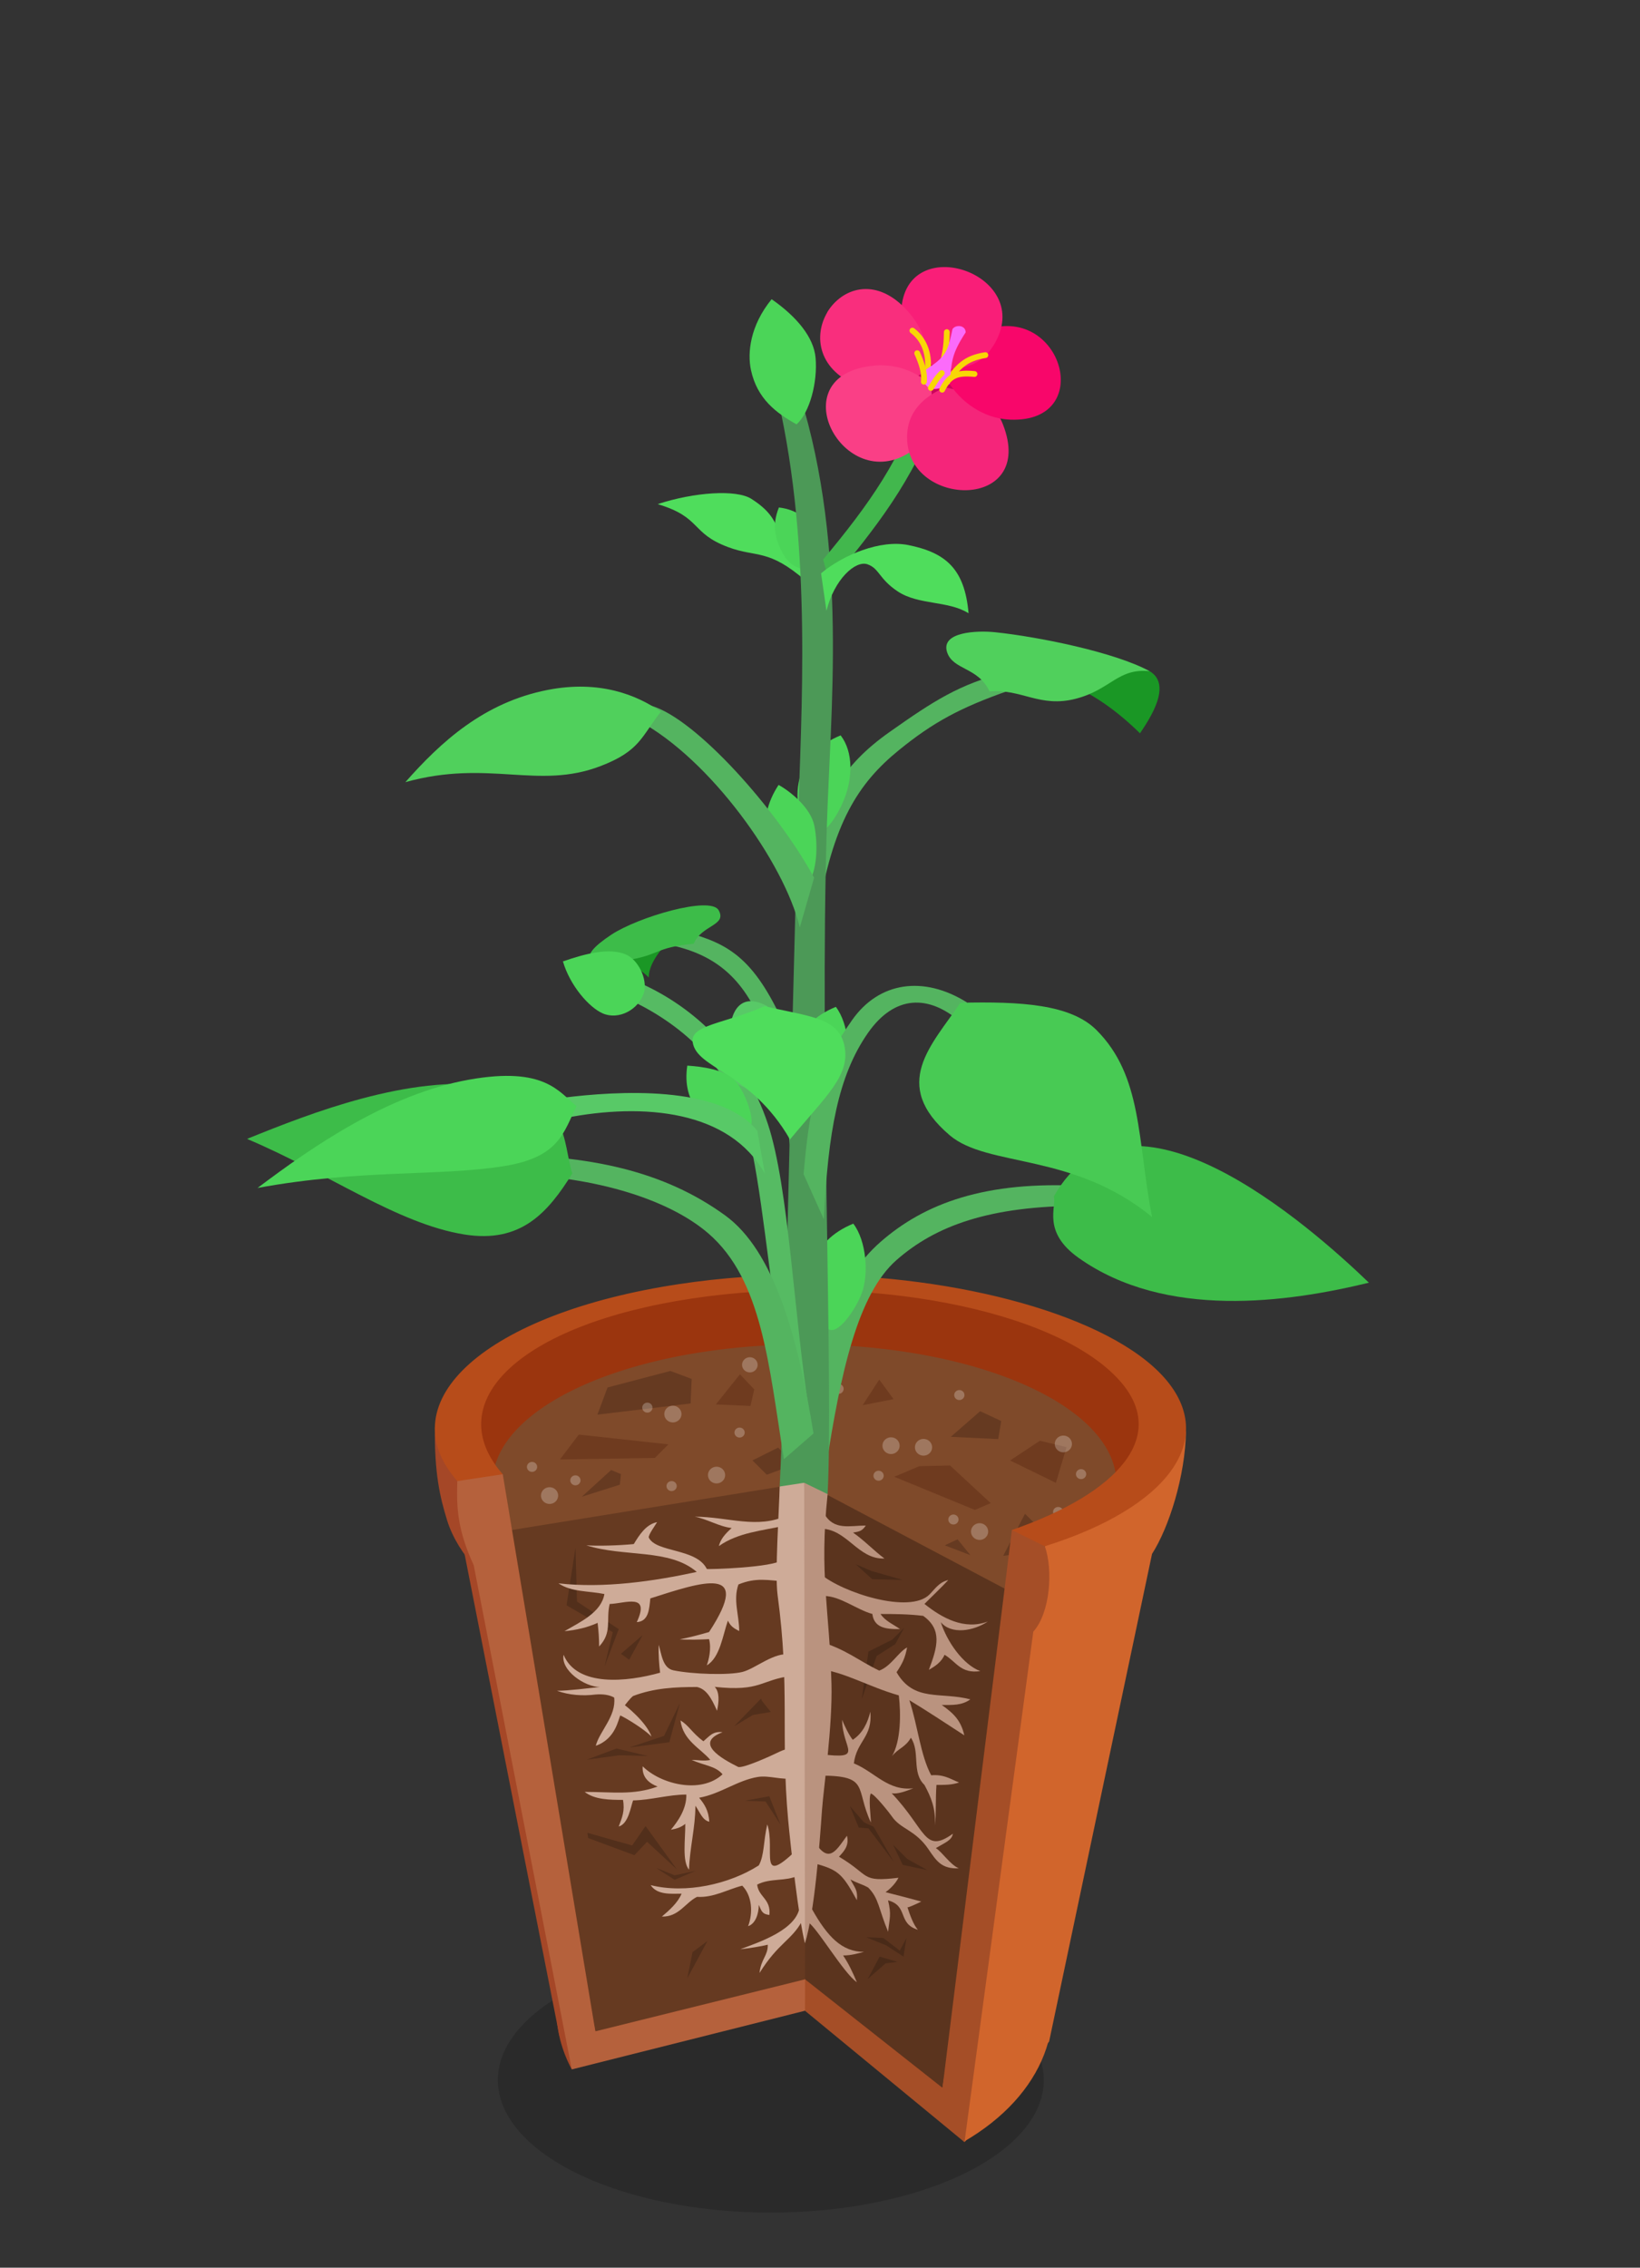 <?xml version="1.0" encoding="UTF-8" standalone="no"?>
<!-- Created with Inkscape (http://www.inkscape.org/) -->

<svg
   xmlns:dc="http://purl.org/dc/elements/1.1/"
   xmlns:cc="http://creativecommons.org/ns#"
   xmlns:rdf="http://www.w3.org/1999/02/22-rdf-syntax-ns#"
   xmlns:svg="http://www.w3.org/2000/svg"
   xmlns="http://www.w3.org/2000/svg"
   xmlns:xlink="http://www.w3.org/1999/xlink"
   xmlns:sodipodi="http://sodipodi.sourceforge.net/DTD/sodipodi-0.dtd"
   xmlns:inkscape="http://www.inkscape.org/namespaces/inkscape"
   width="550"
   height="760"
   id="svg2"
   version="1.1"
   inkscape:version="0.91 r13725"
   sodipodi:docname="Plant.svg">
  <rect width="100%" height="100%" fill="#333333" stroke="none"/>
  <sodipodi:namedview
     id="base"
     pagecolor="#ffffff"
     bordercolor="#666666"
     borderopacity="1.0"
     inkscape:pageopacity="0.0"
     inkscape:pageshadow="2"
     inkscape:zoom="1"
     inkscape:cx="58.2881"
     inkscape:cy="436.19201"
     inkscape:document-units="px"
     inkscape:current-layer="layer1"
     showgrid="false"
     inkscape:object-paths="true"
     inkscape:object-nodes="true"
     inkscape:snap-nodes="false"
     inkscape:window-width="1920"
     inkscape:window-height="1155"
     inkscape:window-x="0"
     inkscape:window-y="1"
     inkscape:window-maximized="1"
     showguides="false"
     inkscape:snap-text-baseline="false"
     fit-margin-top="0"
     fit-margin-left="0"
     fit-margin-right="0"
     fit-margin-bottom="0">
    <inkscape:grid
       originy="-190px"
       originx="-90px"
       id="grid4903"
       type="xygrid" />
  </sodipodi:namedview>
  <defs
     id="defs4">
    <linearGradient
       id="linearGradient4127"
       inkscape:collect="always">
      <stop
         id="stop4129"
         offset="0"
         style="stop-color:#a54727;stop-opacity:1" />
      <stop
         id="stop4131"
         offset="1"
         style="stop-color:#d1652c;stop-opacity:1" />
    </linearGradient>
    <linearGradient
       gradientUnits="userSpaceOnUse"
       y2="441.937"
       x2="364.213"
       y1="438.376"
       x1="273.044"
       id="linearGradient4133"
       xlink:href="#linearGradient4127"
       inkscape:collect="always" />
  </defs>
  <g
     transform="translate(-90,-102.362)"
     id="layer1"
     inkscape:groupmode="layer"
     inkscape:label="Layer 1">
    <path
       transform="translate(90,102.362)"
       d="m 156.624,497.089 a 3.624,3.226 0 0 1 -3.624,3.226 3.624,3.226 0 0 1 -3.624,-3.226 3.624,3.226 0 0 1 3.624,-3.226 3.624,3.226 0 0 1 3.624,3.226 z"
       sodipodi:ry="3.2261746"
       sodipodi:rx="3.6239223"
       sodipodi:cy="497.08887"
       sodipodi:cx="153.00023"
       id="path5846"
       style="opacity:1;fill:#b74c1a;fill-opacity:1;stroke:none"
       sodipodi:type="arc" />
    <path
       transform="matrix(1.042,0,0,1.323,-5.032,-264.878)"
       d="m 427.143,804.505 a 87.857,33.571 0 0 1 -87.857,33.571 87.857,33.571 0 0 1 -87.857,-33.571 87.857,33.571 0 0 1 87.857,-33.571 87.857,33.571 0 0 1 87.857,33.571 z"
       sodipodi:ry="33.57143"
       sodipodi:rx="87.85714"
       sodipodi:cy="804.50507"
       sodipodi:cx="339.28571"
       id="path4737"
       style="fill:#000000;fill-opacity:0.173;stroke:none"
       sodipodi:type="arc" />
    <path
       style="fill:#9b350e;fill-opacity:1;stroke:none"
       d="m 360.61,530.039 c -14.073,-0.011 -28.39,0.982 -42.382,3.09 -63.967,9.634 -96.948,38.902 -73.666,65.371 l 121.81,-7.401 73.239,29.028 c 41.286,-12.948 57.5,-35.66 39.777,-55.808 C 461.199,543.64 410.869,530.079 360.61,530.039 Z"
       id="path4465"
       inkscape:connector-curvature="0"
       sodipodi:nodetypes="sscccss" />
    <path
       sodipodi:nodetypes="ccccc"
       inkscape:connector-curvature="0"
       id="path4121"
       d="m 245.972,612.067 -2.211,0.743 33.785,171.526 4.208,11.571 C 272.801,734.202 259.881,673.064 245.972,612.067 Z"
       style="fill:#a54727;fill-opacity:1;stroke:none" />
    <path
       sodipodi:nodetypes="cssccc"
       inkscape:connector-curvature="0"
       id="path4032-4"
       d="m 200.447,476.837 c -23.517,-37.184 9.798,-78.3 74.411,-91.834 64.613,-13.534 136.058,5.638 159.575,42.823 17.901,28.305 3.13,60.03 -36.965,79.392 C 376.715,483.829 356.061,465.358 317.44,452.332 273.611,451.314 238.183,459.065 200.447,476.837 Z"
       style="fill:url(#linearGradient4133);fill-opacity:1;stroke:none"
       transform="matrix(0.668,0,0,0.802,147.758,413.323)" />
    <path
       style="fill:#a54727;fill-opacity:1;stroke:none"
       d="m 248.864,626.93 c -3.073,-3.022 -7.052,-8.991 -8.905,-15.003 -2.442,-7.923 -4.283,-15.736 -4.118,-31.293 l 7.537,18.104"
       id="path4117"
       inkscape:connector-curvature="0"
       sodipodi:nodetypes="cscc" />
    <path
       sodipodi:nodetypes="ccccc"
       inkscape:connector-curvature="0"
       id="path4467"
       d="m 359.982,765.72 c -22.455,-59.539 -10.543,-124.837 -0.284,-166.421 26.066,6.009 50.932,16.219 73.201,35.518 L 406.079,802.087 C 389.903,795.507 372.24,785.263 359.982,765.72 Z"
       style="fill:#5b341e;fill-opacity:1;stroke:none" />
    <path
       sodipodi:nodetypes="ccccc"
       inkscape:connector-curvature="0"
       id="path4469"
       d="m 359.699,599.299 0.284,166.421 c -20.891,12.086 -45.209,17.563 -70.323,17.427 L 255.581,615.157 C 287.597,604.94 321.972,599.047 359.699,599.299 Z"
       style="fill:#663a21;fill-opacity:1;stroke:none" />
    <path
       transform="translate(90,102.362)"
       inkscape:connector-curvature="0"
       id="path5280"
       d="m 193,518.75 -3,19.25 15.5,9 -2.75,11.5 L 207.5,546 193.5,536.75 Z"
       style="fill:#000000;fill-opacity:0.196;stroke:none" />
    <path
       sodipodi:type="arc"
       style="fill:#7f4a2a;fill-opacity:1;stroke:none"
       id="path4109"
       sodipodi:cx="317.44043"
       sodipodi:cy="452.33157"
       sodipodi:rx="124.5013"
       sodipodi:ry="51.51778"
       d="m 200.447,469.952 a 124.501,51.518 0 0 1 61.117,-63.658 124.501,51.518 0 0 1 159.895,17.728 124.501,51.518 0 0 1 -23.991,67.774 l -80.028,-39.465 z"
       sodipodi:start="2.7925268"
       sodipodi:end="7.1558499"
       transform="matrix(0.84,0,0,0.9,93.138,192.201)" />
    <path
       inkscape:connector-curvature="0"
       id="path4695"
       d="m 293.75,567.362 21.071,-5.536 7.143,2.679 -0.357,8.214 -31.25,3.75"
       style="fill:#663a21;fill-opacity:1;stroke:none" />
    <path
       transform="matrix(0.646,0,0,0.696,267.789,189.062)"
       d="m 276.782,603.476 a 2.652,2.399 0 0 1 -2.652,2.399 2.652,2.399 0 0 1 -2.652,-2.399 2.652,2.399 0 0 1 2.652,-2.399 2.652,2.399 0 0 1 2.652,2.399 z"
       sodipodi:ry="2.3991122"
       sodipodi:rx="2.6516504"
       sodipodi:cy="603.47565"
       sodipodi:cx="274.13016"
       id="path4535-9-48-7"
       style="fill:#ffffff;fill-opacity:0.249;stroke:none"
       sodipodi:type="arc" />
    <path
       sodipodi:nodetypes="cccccc"
       inkscape:connector-curvature="0"
       id="path4123"
       d="m 487.736,581.966 c -0.201,15.053 -5.734,32.389 -11.383,41.174 l -34.517,163.426 -28.378,33.717 C 422.387,753.716 422.538,687.149 440.397,620.582 Z"
       style="fill:#d1652c;fill-opacity:1;stroke:none" />
    <path
       inkscape:connector-curvature="0"
       id="path4717"
       d="m 433.75,609.684 -7.321,14.107 10.893,-1.429 1.25,-7.857"
       style="fill:#663a21;fill-opacity:1;stroke:none" />
    <path
       sodipodi:nodetypes="ssccssccss"
       inkscape:connector-curvature="0"
       id="path4032"
       d="m 360.598,529.584 c -14.215,-0.011 -28.676,0.992 -42.811,3.121 -64.613,9.731 -97.928,39.295 -74.41,66.031 1.314,3.579 10.789,-0.048 15.231,-2.294 -21.166,-24.063 5.285,-50.137 63.437,-58.895 58.152,-8.758 122.452,3.648 143.617,27.711 16.111,18.317 -0.227,37.346 -36.313,49.875 2.672,3.838 6.708,4.946 11.047,5.449 41.703,-13.078 58.081,-36.02 40.179,-56.372 C 462.203,543.323 411.365,529.625 360.598,529.584 Z"
       style="fill:#b74c1a;fill-opacity:1;stroke:none" />
    <path
       sodipodi:nodetypes="cccccccc"
       inkscape:connector-curvature="0"
       id="path4125"
       d="m 413.457,820.283 23.078,-171.076 c 5.701,-6.361 6.67,-20.771 3.861,-28.625 L 429.35,615.133 406.079,802.087 359.982,765.72 359.96,776.246 Z"
       style="fill:#a54e27;fill-opacity:1;stroke:none" />
    <path
       style="fill:#ba937f;fill-opacity:1;stroke:none"
       d="m 365.179,629.887 c 7.377,6.254 29.899,13.495 36.533,6.861 1.798,-1.798 3.206,-4.15 6.313,-4.84 -2.764,2.941 -5.444,5.444 -7.997,7.997 5.851,4.661 13.307,8.873 21.255,5.892 -4.832,3.232 -12.242,4.46 -15.783,0.21 2.085,6.454 7.357,14.202 13.258,16.415 -6.625,0.963 -8.071,-3.229 -11.995,-5.472 -0.995,2.465 -3.34,3.953 -5.261,5.051 2.964,-7.8 4.513,-13.521 -1.894,-18.098 -4.784,-0.587 -9.413,-0.631 -14.31,-0.631 1.614,2.428 4.361,3.506 6.524,5.051 -4.911,0.122 -8.694,-0.526 -9.26,-5.051 -5.269,-1.453 -10.836,-6.019 -16.12,-6.019"
       id="path4475"
       inkscape:connector-curvature="0"
       sodipodi:nodetypes="cscccccccccccc" />
    <path
       style="fill:#ba937f;fill-opacity:1;stroke:none"
       d="m 366.429,609.684 c 3.222,5.7 8.609,3.947 13.929,3.947 -1.295,2.041 -2.498,2.039 -4.286,2.368 3.562,2.415 7.109,6.158 10.536,8.682 -8.958,0.365 -12.515,-9.998 -21.429,-9.998"
       id="path4477"
       inkscape:connector-curvature="0"
       sodipodi:nodetypes="ccccc" />
    <path
       transform="translate(90,102.362)"
       inkscape:connector-curvature="0"
       id="path5294"
       d="m 289,569.5 2.25,-16 8,-4 4,-4 -3,5.5 L 294,555 Z"
       style="fill:#000000;fill-opacity:0.196;stroke:none" />
    <path
       style="fill:#ba937f;fill-opacity:1;stroke:none"
       d="m 364.413,652.342 c 9.322,2.714 13.053,6.356 20.456,9.91 3.938,-1.438 6.423,-6.219 9.344,-7.767 -0.679,3.552 -1.58,5.4 -3.536,8.303 5.813,10.116 14.807,6.471 24.749,9.107 -2.973,2.096 -6.049,1.875 -9.596,1.875 4.229,2.963 6.433,5.329 7.576,10.178 -6.641,-4.317 -12.551,-8.219 -18.435,-11.785 2.849,8.662 3.715,18.479 7.324,25.177 4.236,-0.388 6.524,1.289 9.344,2.411 -2.555,0.851 -4.745,0.804 -7.576,0.804 -0.348,4.592 -0.078,9.583 -0.505,13.66 0.273,-5.881 -1.356,-9.614 -3.536,-13.66 -4.399,-4.202 -1.315,-11.006 -4.546,-15.803 -1.837,3.249 -4.239,3.52 -6.313,6.16 2.976,-5.1 2.999,-14.192 2.273,-20.356 -10.35,-2.954 -17.833,-7.756 -27.274,-9.007"
       id="path4479"
       inkscape:connector-curvature="0"
       sodipodi:nodetypes="ccccccccccccccccc" />
    <path
       style="fill:#ceab98;fill-opacity:1;stroke:none"
       d="m 354.058,610.168 c -10.039,4.817 -19.835,0.505 -31.062,0.505 4.115,0.743 8.156,3.319 12.374,3.788 -2.199,2.001 -3.699,3.683 -4.293,6.061 6.44,-4.55 14.438,-5.145 21.971,-6.819"
       id="path4481"
       inkscape:connector-curvature="0" />
    <path
       style="fill:#ceab98;fill-opacity:1;stroke:none"
       d="m 352.543,625.075 c -3.11,2.68 -25.403,3.318 -25.506,3.108 -3.431,-6.991 -16.961,-5.432 -19.445,-10.494 -0.356,-0.726 2.426,-4.531 2.778,-5.197 -3.74,0.725 -5.999,4.365 -7.829,7.352 -5.245,0.506 -12.205,0.683 -15.91,0.418 12.682,4.037 27.9,1.022 37.031,8.918 -14.193,3.1 -31.176,5.572 -46.375,3.821 4.377,2.97 10.135,2.517 15.405,3.585 -1.037,6.181 -8.106,9.367 -13.385,12.449 3.829,-0.344 7.62,-1.199 11.112,-2.78 0.31,2.645 0.505,5.224 0.505,7.915 4.477,-4.785 2.238,-8.726 3.536,-14.246 5.256,-0.171 13.71,-3.831 9.091,6.079 4.034,-0.245 4.176,-4.443 4.546,-7.951 17.367,-5.543 34.569,-11.443 19.698,11.274 -3.132,0.912 -6.529,1.807 -9.849,2.44 2.946,0.217 7.438,0.087 9.849,-0.057 0.862,3.227 -0.12,6.962 -0.758,8.784 4.427,-2.628 5.325,-10 7.071,-14.986 1.028,2.146 2.29,2.673 3.788,3.482 0.007,-5.419 -2.102,-10.329 -0.253,-15.61 5.922,-2.433 9.903,-1.4 15.984,-0.965"
       id="path4483"
       inkscape:connector-curvature="0"
       sodipodi:nodetypes="ccscccccccccccccccccccc" />
    <path
       sodipodi:nodetypes="cssccc"
       inkscape:connector-curvature="0"
       id="path4473"
       d="m 367.552,603.11 c -2.852,27.389 0.597,37.758 1.294,63.49 0.388,14.331 -2.647,34.912 -3.171,42.31 -0.81,11.441 -2.435,33.999 -5.713,44.74 -4.182,-46.807 -6.111,-107.544 -0.263,-154.351 C 362.235,598.298 365.57,600.678 367.552,603.11 Z"
       style="fill:#ba937f;fill-opacity:1;stroke:none" />
    <path
       sodipodi:nodetypes="cssccc"
       inkscape:connector-curvature="0"
       id="path4471"
       d="m 351.472,600.552 c -0.153,7.401 -1.654,29.322 -0.696,36.385 4.199,30.972 0.982,46.988 3.536,75.256 0.753,8.339 3.58,33.68 5.651,41.457 L 359.699,599.299 C 356.791,598.945 354.023,599.242 351.472,600.552 Z"
       style="fill:#ceab98;fill-opacity:1;stroke:none" />
    <path
       sodipodi:nodetypes="csscccccccccccccccc"
       inkscape:connector-curvature="0"
       id="path4485"
       d="m 355.069,656.887 c -5.283,-1.076 -11.71,4.716 -16.081,5.808 -4.708,1.177 -16.773,0.762 -23.093,-0.523 -3.74,-0.76 -3.977,-5.439 -5.02,-8.568 -0.066,3.337 0.135,6.385 0.505,9.344 -11.143,3.148 -27.909,4.827 -32.373,-5.992 -1.013,5.289 7.168,10.79 12.17,10.79 -3.843,0.377 -10.432,1.263 -14.395,1.263 4.109,1.498 8.73,1.781 12.879,1.263 2.417,-0.21 4.66,0.065 6.313,1.01 0.737,6.268 -4.966,11.347 -6.171,16.168 6.737,-2.355 7.539,-8.975 8.236,-10.172 1.858,0.857 7.841,4.448 10.464,7.101 -1.825,-5.112 -8.935,-10.532 -8.935,-10.532 0,0 1.609,-2.145 2.719,-3.071 7.162,-2.738 14.284,-3.03 21.466,-3.03 3.086,0.694 4.756,3.525 6.714,7.982 0.719,-3.358 0.824,-6.334 -0.77,-8.025 15.628,1.677 15.232,-2.366 25.876,-3.696"
       style="fill:#ceab98;fill-opacity:1;stroke:none" />
    <path
       sodipodi:nodetypes="csscccccccccccccccccccsc"
       inkscape:connector-curvature="0"
       id="path4487"
       d="m 356.786,687.541 c -1.94,0.639 -3.949,1.171 -5.893,2.143 -1.61,0.805 -11.924,5.556 -13.393,4.821 -5.411,-2.706 -14.841,-7.984 -5.179,-11.607 -3.297,-0.396 -4.348,1.302 -6.429,3.036 -3.796,-2.82 -4.96,-5.411 -7.679,-6.964 0.83,6.74 6.842,9.424 10,13.214 -2.109,0.475 -4.183,0 -6.25,0 4.141,1.899 7.981,1.97 10.357,4.821 -7.355,6.782 -20.85,3.257 -26.786,-2.679 -0.302,3.768 2.297,5.772 5,6.786 -8.214,2.976 -14.982,1.786 -24.464,1.786 3.341,2.642 8.552,2.679 12.857,2.679 0.69,3.716 -0.311,5.949 -1.429,8.929 3.275,-0.903 4.001,-6.562 4.821,-8.75 6.159,-0.136 11.934,-1.964 17.857,-1.964 0.113,4.922 -2.968,9.133 -5.179,11.786 1.834,-0.299 3.423,-0.799 4.821,-1.964 0.054,5.13 -1.128,12.504 1.25,15.357 0.251,-7.343 2.143,-14.235 2.143,-21.429 1.583,2.251 2.299,4.771 4.643,5.357 -0.156,-3.724 -1.688,-5.99 -3.393,-8.036 7.143,-1.283 12.805,-5.825 19.643,-6.964 3.83,-0.638 8.339,1.174 11.607,0.357"
       style="fill:#ceab98;fill-opacity:1;stroke:none" />
    <path
       inkscape:connector-curvature="0"
       id="path4489"
       d="m 357.143,722.362 c -13.165,12.633 -7,-0.107 -9.821,-8.571 -1.307,5.436 -0.959,10.429 -2.857,13.75 -9.866,6.294 -24.422,9.564 -36.25,6.607 2.206,3.42 7.084,2.857 10.357,2.857 -1.149,2.926 -4.153,5.634 -6.607,7.679 5.661,0.169 7.847,-4.638 11.786,-6.607 5.598,0.342 10.234,-2.514 15.179,-3.75 3.36,3.459 3.625,9.144 1.964,13.571 2.509,-0.823 3.571,-4.22 3.571,-7.143 1.007,2.302 1.216,3.098 3.571,3.393 0.544,-5.411 -3.642,-5.99 -4.107,-10.179 4.461,-2.301 9.611,-0.966 13.75,-3.036"
       style="fill:#ceab98;fill-opacity:1;stroke:none" />
    <path
       sodipodi:nodetypes="ccccc"
       inkscape:connector-curvature="0"
       id="path4491"
       d="m 358.225,741.109 c -0.796,7.938 -13.475,12.093 -19.951,14.521 3.037,-0.312 7.08,-0.981 9.218,-1.515 0.06,3.71 -2.268,4.731 -2.778,9.47 6.349,-10.124 10.622,-10.82 14.268,-17.362"
       style="fill:#ceab98;fill-opacity:1;stroke:none" />
    <path
       sodipodi:nodetypes="ccccccccccssccc"
       inkscape:connector-curvature="0"
       id="path4493"
       d="m 365.117,690.25 c 15.205,1.865 7.309,-1.634 7.309,-11.551 0.726,2.035 2.47,5.436 3.562,6.746 3.417,-2.272 4.983,-5.748 5.902,-9.425 0.772,8.656 -4.589,9.75 -5.536,17.321 7.131,2.944 11.375,9.349 19.939,8.35 -2.251,0.893 -5.348,2.075 -7.26,1.65 11.622,12.222 10.858,20.484 20.536,13.571 -0.375,2.224 -2.546,2.943 -5.714,4.821 2.303,1.502 4.712,5.467 7.679,6.786 -5.819,0.254 -7.556,-2.583 -10.179,-6.429 -4.5,-6.598 -9.36,-6.63 -12.321,-11.071 -0.533,-0.8 -5.825,-7.541 -7.009,-7.556 -0.814,1.496 0.045,7.909 0.045,9.699 -5.384,-11.539 -0.244,-15.714 -16.964,-15.714"
       style="fill:#ba937f;fill-opacity:1;stroke:none" />
    <path
       sodipodi:nodetypes="cccccccccccccc"
       inkscape:connector-curvature="0"
       id="path4495"
       d="m 361.897,717.215 c 5.659,11.01 8.293,5.603 12.141,0.38 0.894,3.511 -1.321,5.514 -2.668,7.029 10.711,6.332 7.068,8.584 19.955,7.054 -1.204,2.318 -3.295,4.111 -4.336,4.839 5.109,1.271 8.797,2.279 11.994,3.136 -2.428,1.169 -4.337,2.016 -4.656,1.93 0.779,2.422 2.031,5.907 3.502,7.523 -6.91,-2.085 -3.107,-7.998 -10.007,-9.849 1.206,4.96 0.474,5.921 0.022,10.524 -3.236,-7.706 -3.046,-11.175 -6.693,-14.831 -2.44,-1.303 -3.659,-1.438 -5.945,-2.715 1.491,2.887 2.505,3.538 2.168,6.971 -5.255,-9.611 -6.497,-10.289 -15.81,-12.788"
       style="fill:#ba937f;fill-opacity:1;stroke:none" />
    <path
       sodipodi:nodetypes="ccccc"
       inkscape:connector-curvature="0"
       id="path4497"
       d="m 362.203,741.993 c 5.256,9.432 10.126,14.521 17.551,14.521 -2.359,0.564 -4.183,1.2 -7.008,1.2 1.899,2.812 3.187,5.606 4.609,8.965 -4.454,-2.943 -14.108,-19.532 -16.541,-20.14"
       style="fill:#ba937f;fill-opacity:1;stroke:none" />
    <path
       sodipodi:nodetypes="cccccccc"
       inkscape:connector-curvature="0"
       id="path4115"
       d="m 281.753,795.907 -32.889,-168.978 c -5.533,-11.99 -5.793,-19.524 -5.487,-28.193 l 15.231,-2.294 31.051,186.704 70.323,-17.427 L 359.96,776.246 Z"
       style="fill:#b5613c;fill-opacity:1;stroke:none" />
    <path
       inkscape:connector-curvature="0"
       id="path4533"
       d="m 356.75,593.069 -5.808,-5.556 -8.586,4.293 4.798,4.798"
       style="fill:#663a21;fill-opacity:1;stroke:none" />
    <path
       transform="matrix(0.646,0,0,0.696,194.121,147.81)"
       d="m 276.782,603.476 a 2.652,2.399 0 0 1 -2.652,2.399 2.652,2.399 0 0 1 -2.652,-2.399 2.652,2.399 0 0 1 2.652,-2.399 2.652,2.399 0 0 1 2.652,2.399 z"
       sodipodi:ry="2.3991122"
       sodipodi:rx="2.6516504"
       sodipodi:cy="603.47565"
       sodipodi:cx="274.13016"
       id="path4535-9-8"
       style="fill:#ffffff;fill-opacity:0.249;stroke:none"
       sodipodi:type="arc" />
    <path
       inkscape:connector-curvature="0"
       id="path4519"
       d="m 418.708,575.318 -9.849,8.586 15.91,0.758 L 425.779,578.601 Z"
       style="fill:#663a21;fill-opacity:1;stroke:none" />
    <path
       inkscape:connector-curvature="0"
       id="path4521"
       d="m 314.157,586.429 -30.052,-3.283 -6.313,8.334 L 309.612,590.975 Z"
       style="fill:#6f3b1f;fill-opacity:1;stroke:none" />
    <path
       inkscape:connector-curvature="0"
       id="path4523"
       d="m 338.149,562.943 -8.081,10.102 11.617,0.505 1.263,-5.556"
       style="fill:#6f3b1f;fill-opacity:1;stroke:none" />
    <path
       inkscape:connector-curvature="0"
       id="path4525"
       d="m 416.94,608.4 -27.022,-11.112 8.334,-3.536 10.354,-0.253 13.637,12.627"
       style="fill:#6f3b1f;fill-opacity:1;stroke:none" />
    <path
       inkscape:connector-curvature="0"
       id="path4529"
       d="m 406.839,620.269 4.293,-2.02 4.293,5.303"
       style="fill:#663a21;fill-opacity:1;stroke:none" />
    <path
       inkscape:connector-curvature="0"
       id="path4531"
       d="m 384.868,564.711 -5.556,8.586 10.354,-2.02"
       style="fill:#6f3b1f;fill-opacity:1;stroke:none" />
    <path
       transform="matrix(1.084,0,0,1.167,-22.853,-100.664)"
       d="m 276.782,603.476 a 2.652,2.399 0 0 1 -2.652,2.399 2.652,2.399 0 0 1 -2.652,-2.399 2.652,2.399 0 0 1 2.652,-2.399 2.652,2.399 0 0 1 2.652,2.399 z"
       sodipodi:ry="2.3991122"
       sodipodi:rx="2.6516504"
       sodipodi:cy="603.47565"
       sodipodi:cx="274.13016"
       id="path4535"
       style="fill:#ffffff;fill-opacity:0.249;stroke:none"
       sodipodi:type="arc" />
    <path
       transform="matrix(0.646,0,0,0.696,91.341,173.962)"
       d="m 276.782,603.476 a 2.652,2.399 0 0 1 -2.652,2.399 2.652,2.399 0 0 1 -2.652,-2.399 2.652,2.399 0 0 1 2.652,-2.399 2.652,2.399 0 0 1 2.652,2.399 z"
       sodipodi:ry="2.3991122"
       sodipodi:rx="2.6516504"
       sodipodi:cy="603.47565"
       sodipodi:cx="274.13016"
       id="path4535-9"
       style="fill:#ffffff;fill-opacity:0.249;stroke:none"
       sodipodi:type="arc" />
    <path
       transform="matrix(1.084,0,0,1.167,33.151,-107.536)"
       d="m 276.782,603.476 a 2.652,2.399 0 0 1 -2.652,2.399 2.652,2.399 0 0 1 -2.652,-2.399 2.652,2.399 0 0 1 2.652,-2.399 2.652,2.399 0 0 1 2.652,2.399 z"
       sodipodi:ry="2.3991122"
       sodipodi:rx="2.6516504"
       sodipodi:cy="603.47565"
       sodipodi:cx="274.13016"
       id="path4535-7"
       style="fill:#ffffff;fill-opacity:0.249;stroke:none"
       sodipodi:type="arc" />
    <path
       transform="matrix(1.084,0,0,1.167,18.508,-127.983)"
       d="m 276.782,603.476 a 2.652,2.399 0 0 1 -2.652,2.399 2.652,2.399 0 0 1 -2.652,-2.399 2.652,2.399 0 0 1 2.652,-2.399 2.652,2.399 0 0 1 2.652,2.399 z"
       sodipodi:ry="2.3991122"
       sodipodi:rx="2.6516504"
       sodipodi:cy="603.47565"
       sodipodi:cx="274.13016"
       id="path4535-0"
       style="fill:#ffffff;fill-opacity:0.249;stroke:none"
       sodipodi:type="arc" />
    <path
       transform="matrix(1.084,0,0,1.167,91.666,-117.388)"
       d="m 276.782,603.476 a 2.652,2.399 0 0 1 -2.652,2.399 2.652,2.399 0 0 1 -2.652,-2.399 2.652,2.399 0 0 1 2.652,-2.399 2.652,2.399 0 0 1 2.652,2.399 z"
       sodipodi:ry="2.3991122"
       sodipodi:rx="2.6516504"
       sodipodi:cy="603.47565"
       sodipodi:cx="274.13016"
       id="path4535-4"
       style="fill:#ffffff;fill-opacity:0.249;stroke:none"
       sodipodi:type="arc" />
    <path
       inkscape:connector-curvature="0"
       id="path4697"
       d="m 438.75,585.219 -10,6.607 15.357,7.5 3.571,-11.964"
       style="fill:#6f3b1f;fill-opacity:1;stroke:none" />
    <path
       transform="matrix(1.084,0,0,1.167,149.457,-117.967)"
       d="m 276.782,603.476 a 2.652,2.399 0 0 1 -2.652,2.399 2.652,2.399 0 0 1 -2.652,-2.399 2.652,2.399 0 0 1 2.652,-2.399 2.652,2.399 0 0 1 2.652,2.399 z"
       sodipodi:ry="2.3991122"
       sodipodi:rx="2.6516504"
       sodipodi:cy="603.47565"
       sodipodi:cx="274.13016"
       id="path4535-70"
       style="fill:#ffffff;fill-opacity:0.249;stroke:none"
       sodipodi:type="arc" />
    <path
       transform="matrix(1.084,0,0,1.167,121.365,-88.608)"
       d="m 276.782,603.476 a 2.652,2.399 0 0 1 -2.652,2.399 2.652,2.399 0 0 1 -2.652,-2.399 2.652,2.399 0 0 1 2.652,-2.399 2.652,2.399 0 0 1 2.652,2.399 z"
       sodipodi:ry="2.3991122"
       sodipodi:rx="2.6516504"
       sodipodi:cy="603.47565"
       sodipodi:cx="274.13016"
       id="path4535-5"
       style="fill:#ffffff;fill-opacity:0.249;stroke:none"
       sodipodi:type="arc" />
    <path
       transform="matrix(0.646,0,0,0.696,138.151,180.391)"
       d="m 276.782,603.476 a 2.652,2.399 0 0 1 -2.652,2.399 2.652,2.399 0 0 1 -2.652,-2.399 2.652,2.399 0 0 1 2.652,-2.399 2.652,2.399 0 0 1 2.652,2.399 z"
       sodipodi:ry="2.3991122"
       sodipodi:rx="2.6516504"
       sodipodi:cy="603.47565"
       sodipodi:cx="274.13016"
       id="path4535-9-2"
       style="fill:#ffffff;fill-opacity:0.249;stroke:none"
       sodipodi:type="arc" />
    <path
       transform="matrix(0.646,0,0,0.696,160.942,162.455)"
       d="m 276.782,603.476 a 2.652,2.399 0 0 1 -2.652,2.399 2.652,2.399 0 0 1 -2.652,-2.399 2.652,2.399 0 0 1 2.652,-2.399 2.652,2.399 0 0 1 2.652,2.399 z"
       sodipodi:ry="2.3991122"
       sodipodi:rx="2.6516504"
       sodipodi:cy="603.47565"
       sodipodi:cx="274.13016"
       id="path4535-9-4"
       style="fill:#ffffff;fill-opacity:0.249;stroke:none"
       sodipodi:type="arc" />
    <path
       transform="matrix(0.646,0,0,0.696,130.014,154.098)"
       d="m 276.782,603.476 a 2.652,2.399 0 0 1 -2.652,2.399 2.652,2.399 0 0 1 -2.652,-2.399 2.652,2.399 0 0 1 2.652,-2.399 2.652,2.399 0 0 1 2.652,2.399 z"
       sodipodi:ry="2.3991122"
       sodipodi:rx="2.6516504"
       sodipodi:cy="603.47565"
       sodipodi:cx="274.13016"
       id="path4535-9-1"
       style="fill:#ffffff;fill-opacity:0.249;stroke:none"
       sodipodi:type="arc" />
    <path
       transform="matrix(0.646,0,0,0.696,234.644,149.881)"
       d="m 276.782,603.476 a 2.652,2.399 0 0 1 -2.652,2.399 2.652,2.399 0 0 1 -2.652,-2.399 2.652,2.399 0 0 1 2.652,-2.399 2.652,2.399 0 0 1 2.652,2.399 z"
       sodipodi:ry="2.3991122"
       sodipodi:rx="2.6516504"
       sodipodi:cy="603.47565"
       sodipodi:cx="274.13016"
       id="path4535-9-48"
       style="fill:#ffffff;fill-opacity:0.249;stroke:none"
       sodipodi:type="arc" />
    <path
       transform="matrix(0.646,0,0,0.696,275.468,176.384)"
       d="m 276.782,603.476 a 2.652,2.399 0 0 1 -2.652,2.399 2.652,2.399 0 0 1 -2.652,-2.399 2.652,2.399 0 0 1 2.652,-2.399 2.652,2.399 0 0 1 2.652,2.399 z"
       sodipodi:ry="2.3991122"
       sodipodi:rx="2.6516504"
       sodipodi:cy="603.47565"
       sodipodi:cx="274.13016"
       id="path4535-9-85"
       style="fill:#ffffff;fill-opacity:0.249;stroke:none"
       sodipodi:type="arc" />
    <path
       transform="matrix(0.646,0,0,0.696,207.56,176.917)"
       d="m 276.782,603.476 a 2.652,2.399 0 0 1 -2.652,2.399 2.652,2.399 0 0 1 -2.652,-2.399 2.652,2.399 0 0 1 2.652,-2.399 2.652,2.399 0 0 1 2.652,2.399 z"
       sodipodi:ry="2.3991122"
       sodipodi:rx="2.6516504"
       sodipodi:cy="603.47565"
       sodipodi:cx="274.13016"
       id="path4535-9-5"
       style="fill:#ffffff;fill-opacity:0.249;stroke:none"
       sodipodi:type="arc" />
    <path
       transform="matrix(1.084,0,0,1.167,102.562,-116.849)"
       d="m 276.782,603.476 a 2.652,2.399 0 0 1 -2.652,2.399 2.652,2.399 0 0 1 -2.652,-2.399 2.652,2.399 0 0 1 2.652,-2.399 2.652,2.399 0 0 1 2.652,2.399 z"
       sodipodi:ry="2.3991122"
       sodipodi:rx="2.6516504"
       sodipodi:cy="603.47565"
       sodipodi:cx="274.13016"
       id="path4535-4-4"
       style="fill:#ffffff;fill-opacity:0.249;stroke:none"
       sodipodi:type="arc" />
    <path
       transform="matrix(0.646,0,0,0.696,232.659,191.597)"
       d="m 276.782,603.476 a 2.652,2.399 0 0 1 -2.652,2.399 2.652,2.399 0 0 1 -2.652,-2.399 2.652,2.399 0 0 1 2.652,-2.399 2.652,2.399 0 0 1 2.652,2.399 z"
       sodipodi:ry="2.3991122"
       sodipodi:rx="2.6516504"
       sodipodi:cy="603.47565"
       sodipodi:cx="274.13016"
       id="path4535-9-48-4"
       style="fill:#ffffff;fill-opacity:0.249;stroke:none"
       sodipodi:type="arc" />
    <path
       transform="matrix(0.646,0,0,0.696,105.885,178.465)"
       d="m 276.782,603.476 a 2.652,2.399 0 0 1 -2.652,2.399 2.652,2.399 0 0 1 -2.652,-2.399 2.652,2.399 0 0 1 2.652,-2.399 2.652,2.399 0 0 1 2.652,2.399 z"
       sodipodi:ry="2.3991122"
       sodipodi:rx="2.6516504"
       sodipodi:cy="603.47565"
       sodipodi:cx="274.13016"
       id="path4535-9-48-9"
       style="fill:#ffffff;fill-opacity:0.249;stroke:none"
       sodipodi:type="arc" />
    <path
       inkscape:connector-curvature="0"
       id="path4693"
       d="m 294.965,595.016 -9.849,8.965 12.753,-4.041 0.379,-3.536"
       style="fill:#663a21;fill-opacity:1;stroke:none" />
    <path
       transform="matrix(0.983,0,0,1.059,72.003,-79.31)"
       d="m 276.782,603.476 a 2.652,2.399 0 0 1 -2.652,2.399 2.652,2.399 0 0 1 -2.652,-2.399 2.652,2.399 0 0 1 2.652,-2.399 2.652,2.399 0 0 1 2.652,2.399 z"
       sodipodi:ry="2.3991122"
       sodipodi:rx="2.6516504"
       sodipodi:cy="603.47565"
       sodipodi:cx="274.13016"
       id="path4535-70-4"
       style="fill:#ffffff;fill-opacity:0.249;stroke:none"
       sodipodi:type="arc" />
    <path
       inkscape:connector-curvature="0"
       id="path5282"
       d="m 317.999,673.172 -5.303,10.96 -11.667,3.889 L 314.464,686.253 Z"
       style="fill:#000000;fill-opacity:0.196;stroke:none" />
    <path
       transform="translate(90,102.362)"
       inkscape:connector-curvature="0"
       id="path5284"
       d="m 197,614.25 15,4.25 4.5,-6.5 10.5,14.5 -10,-9.25 -4.25,4.5 L 197.25,616 Z"
       style="fill:#000000;fill-opacity:0.196;stroke:none" />
    <path
       transform="translate(90,102.362)"
       inkscape:connector-curvature="0"
       id="path5286"
       d="m 232.25,654.25 -1.75,8.75 0,0 6.75,-12.5"
       style="fill:#000000;fill-opacity:0.196;stroke:none" />
    <path
       transform="translate(90,102.362)"
       inkscape:connector-curvature="0"
       id="path5288"
       d="m 285,605.25 3,7.25 3.25,0.25 8.5,11.25 L 293,612.25 289.75,610.75 Z"
       style="fill:#000000;fill-opacity:0.196;stroke:none" />
    <path
       transform="translate(90,102.362)"
       inkscape:connector-curvature="0"
       id="path5290"
       d="m 290.5,649.25 5.75,0.25 5.5,4.25 2.25,-4.25 -1,6.25 L 297.25,652 Z"
       style="fill:#000000;fill-opacity:0.196;stroke:none" />
    <path
       transform="translate(90,102.362)"
       inkscape:connector-curvature="0"
       id="path5292"
       d="m 220,626 6.25,2.5 7,-1.5 L 226.25,630 Z"
       style="fill:#000000;fill-opacity:0.196;stroke:none" />
    <path
       transform="translate(90,102.362)"
       inkscape:connector-curvature="0"
       id="path5296"
       d="m 196.75,589.75 10,-3.75 10.5,2.5 L 207.75,588.25 Z"
       style="fill:#000000;fill-opacity:0.196;stroke:none" />
    <path
       transform="translate(90,102.362)"
       inkscape:connector-curvature="0"
       id="path5298"
       d="M 208.25,554.25 215.5,548 211,556.25 Z"
       style="fill:#000000;fill-opacity:0.196;stroke:none" />
    <path
       transform="translate(90,102.362)"
       inkscape:connector-curvature="0"
       id="path5300"
       d="m 287,524.25 5.5,5 10.25,0.25 L 292.25,526.5 Z"
       style="fill:#000000;fill-opacity:0.196;stroke:none" />
    <path
       transform="translate(90,102.362)"
       inkscape:connector-curvature="0"
       id="path5302"
       d="M 299.5,618.25 302.75,625 311,626.75 304.25,623 Z"
       style="fill:#000000;fill-opacity:0.196;stroke:none" />
    <path
       transform="translate(90,102.362)"
       inkscape:connector-curvature="0"
       id="path5304"
       d="m 291,663.25 4,-7.5 6,1.75 L 297,658 Z"
       style="fill:#000000;fill-opacity:0.196;stroke:none" />
    <path
       transform="translate(90,102.362)"
       inkscape:connector-curvature="0"
       id="path5306"
       d="m 249.75,603.5 7,0.25 5,7.75 L 258,602 Z"
       style="fill:#000000;fill-opacity:0.196;stroke:none" />
    <path
       transform="translate(90,102.362)"
       inkscape:connector-curvature="0"
       id="path5308"
       d="m 255.25,569.25 -9,9.25 6.25,-3.75 6,-1 L 255.5,570 Z"
       style="fill:#000000;fill-opacity:0.196;stroke:none" />
    <g
       id="g4409">
      <path
         style="fill:#4fdd5c;fill-opacity:1;stroke:none"
         d="m 361.966,292.805 c -14.546,-11.752 -8.068,-15.625 -19.971,-23.248 -5.025,-3.218 -19.136,-2.277 -31.444,1.758 14.849,4.437 10.924,9.685 23.7,14.432 9.587,3.562 13.425,0.355 26.029,11.327"
         id="path4323"
         inkscape:connector-curvature="0"
         sodipodi:nodetypes="cscsc" />
      <path
         style="fill:#4bd558;fill-opacity:1;stroke:none"
         d="m 363.998,293.724 c -5.419,-0.462 -8.921,-0.999 -11.626,-6.163 -2.327,-4.443 -3.64,-8.97 -1.156,-15.125 6.144,0.735 10.074,3.863 12.528,9.22 C 365.741,286.015 365.282,289.826 363.998,293.724 Z"
         id="path4135-4-0-5"
         inkscape:connector-curvature="0"
         sodipodi:nodetypes="cscsc" />
      <path
         style="fill:#1a9725;fill-opacity:1;stroke:none"
         d="m 475.573,327.313 c 7.676,4.602 -0.072,16.041 -3.254,20.813 C 462.86,338.837 451.68,331.202 438.551,328.576 450.892,328.155 458.468,322.771 475.573,327.313 Z"
         id="path4279"
         inkscape:connector-curvature="0"
         sodipodi:nodetypes="cccc" />
      <path
         style="font-size:xx-small;font-style:normal;font-variant:normal;font-weight:normal;font-stretch:normal;text-indent:0;text-align:start;text-decoration:none;line-height:normal;letter-spacing:normal;word-spacing:normal;text-transform:none;direction:ltr;block-progression:tb;writing-mode:lr-tb;text-anchor:start;baseline-shift:baseline;color:#000000;color-interpolation:sRGB;color-interpolation-filters:linearRGB;fill:#54b460;fill-opacity:1;stroke:none;stroke-width:5;marker:none;visibility:visible;display:inline;overflow:visible;enable-background:accumulate;clip-rule:nonzero;color-rendering:auto;image-rendering:auto;shape-rendering:auto;text-rendering:auto;font-family:sans-serif;-inkscape-font-specification:sans-serif"
         d="m 427.42,327.698 c -15.652,3.929 -24.359,9.61 -38.993,19.921 -16.105,11.348 -23.296,23.398 -28.629,48.579 l 4.361,13.685 C 369.052,378.089 378.004,364.7 391.462,353.762 402.893,344.471 412.01,339.517 428.351,333.802 Z"
         id="path4059-3"
         inkscape:connector-curvature="0"
         sodipodi:nodetypes="csccscc" />
      <path
         style="fill:#1a9725;fill-opacity:1;stroke:none"
         d="m 325.522,408.011 c -12.083,9.084 -18.056,16.48 -17.93,21.971 -4.337,-4.292 -5.964,-3.84 -19.572,-6.44"
         id="path4257"
         inkscape:connector-curvature="0"
         sodipodi:nodetypes="ccc" />
      <path
         style="font-size:xx-small;font-style:normal;font-variant:normal;font-weight:normal;font-stretch:normal;text-indent:0;text-align:start;text-decoration:none;line-height:normal;letter-spacing:normal;word-spacing:normal;text-transform:none;direction:ltr;block-progression:tb;writing-mode:lr-tb;text-anchor:start;baseline-shift:baseline;color:#000000;color-interpolation:sRGB;color-interpolation-filters:linearRGB;fill:#54b460;fill-opacity:1;stroke:none;stroke-width:5;marker:none;visibility:visible;display:inline;overflow:visible;enable-background:accumulate;clip-rule:nonzero;color-rendering:auto;image-rendering:auto;shape-rendering:auto;text-rendering:auto;font-family:sans-serif;-inkscape-font-specification:sans-serif"
         d="m 317.586,414.089 c 14.774,3.89 24.164,7.323 34.733,30.314 6.382,13.884 8.694,21.29 11.02,53.971 l -6.903,5.213 C 354.195,471.436 350.663,459.338 346.092,447.206 339.377,429.379 329.047,422.408 315.775,419.288 Z"
         id="path4137-8"
         inkscape:connector-curvature="0"
         sodipodi:nodetypes="csccscc" />
      <path
         style="fill:#3dbc49;fill-opacity:1;stroke:none"
         d="m 322.67,418.645 c 2.503,-6.295 11.27,-6.046 8.334,-11.238 -2.761,-4.882 -27.083,2.315 -35.987,8.207 -12.224,8.09 -8.02,10.737 5.177,8.586 C 311.602,422.342 309.446,419.924 322.67,418.645 Z"
         id="path4255"
         inkscape:connector-curvature="0"
         sodipodi:nodetypes="csssc" />
      <path
         style="fill:#4bd558;fill-opacity:1;stroke:none"
         d="m 363.798,380.953 c -6.616,-2.452 -7.434,-12.389 -5.303,-18.904 1.833,-5.605 6.21,-10.278 13.433,-13.235 4.421,5.779 3.836,14.545 1.337,21.007 C 371.231,375.08 366.954,382.231 363.798,380.953 Z"
         id="path4135-4-0"
         inkscape:connector-curvature="0"
         sodipodi:nodetypes="cscsc" />
      <path
         style="font-size:xx-small;font-style:normal;font-variant:normal;font-weight:normal;font-stretch:normal;text-indent:0;text-align:start;text-decoration:none;line-height:normal;letter-spacing:normal;word-spacing:normal;text-transform:none;direction:ltr;block-progression:tb;writing-mode:lr-tb;text-anchor:start;baseline-shift:baseline;color:#000000;color-interpolation:sRGB;color-interpolation-filters:linearRGB;fill:#54b460;fill-opacity:1;stroke:none;stroke-width:5;marker:none;visibility:visible;display:inline;overflow:visible;enable-background:accumulate;clip-rule:nonzero;color-rendering:auto;image-rendering:auto;shape-rendering:auto;text-rendering:auto;font-family:sans-serif;-inkscape-font-specification:sans-serif"
         d="m 453.236,499.833 c -32.795,-1.786 -53.186,5.808 -67.999,18.797 -14.813,12.99 -21.085,34.317 -26.061,66.641 l 7.827,8.984 c 4.894,-31.794 10.629,-58.176 23.667,-69.609 C 403.709,513.213 421.755,506.473 452.917,506.473 Z"
         id="path4059"
         inkscape:connector-curvature="0"
         sodipodi:nodetypes="csccscc" />
      <path
         style="fill:#4bd558;fill-opacity:1;stroke:none"
         d="m 368.219,547.99 c -6.616,-2.452 -7.613,-15.782 -5.482,-22.297 1.833,-5.605 6.21,-10.278 13.433,-13.235 4.421,5.779 5.265,17.045 2.766,23.507 C 376.902,541.224 371.374,549.268 368.219,547.99 Z"
         id="path4135"
         inkscape:connector-curvature="0"
         sodipodi:nodetypes="cscsc" />
      <path
         style="font-size:xx-small;font-style:normal;font-variant:normal;font-weight:normal;font-stretch:normal;text-indent:0;text-align:start;text-decoration:none;line-height:normal;letter-spacing:normal;word-spacing:normal;text-transform:none;direction:ltr;block-progression:tb;writing-mode:lr-tb;text-anchor:start;baseline-shift:baseline;color:#000000;color-interpolation:sRGB;color-interpolation-filters:linearRGB;fill:#4c9957;fill-opacity:1;stroke:none;stroke-width:10;marker:none;visibility:visible;display:inline;overflow:visible;enable-background:accumulate;clip-rule:nonzero;color-rendering:auto;image-rendering:auto;shape-rendering:auto;text-rendering:auto;font-family:sans-serif;-inkscape-font-specification:sans-serif"
         d="m 350.962,236.328 c 11.438,50.221 7.766,104.285 6.565,143.679 -2.403,78.789 -4.233,185.99 -6.055,220.545 l 8.227,-1.253 7.853,3.811 c 1.957,-37.114 -2.66,-145.157 -0.284,-223.036 C 368.456,341.134 374.428,286.632 358.277,234.826 Z"
         id="path4055"
         inkscape:connector-curvature="0"
         sodipodi:nodetypes="cscccscc" />
      <path
         style="font-size:xx-small;font-style:normal;font-variant:normal;font-weight:normal;font-stretch:normal;text-indent:0;text-align:start;text-decoration:none;line-height:normal;letter-spacing:normal;word-spacing:normal;text-transform:none;direction:ltr;block-progression:tb;writing-mode:lr-tb;text-anchor:start;baseline-shift:baseline;color:#000000;color-interpolation:sRGB;color-interpolation-filters:linearRGB;fill:#56bb63;fill-opacity:1;stroke:none;stroke-width:5;marker:none;visibility:visible;display:inline;overflow:visible;enable-background:accumulate;clip-rule:nonzero;color-rendering:auto;image-rendering:auto;shape-rendering:auto;text-rendering:auto;font-family:sans-serif;-inkscape-font-specification:sans-serif"
         d="m 305.451,432.193 c 16.795,7.679 34.079,22.788 42.049,46.804 7.096,21.384 8.693,64.106 13.876,96.431 l -8.675,-15.461 C 347.603,528.172 345.338,499.544 340.769,481.799 335.762,462.354 321.457,447.583 303.64,438.654 Z"
         id="path4137"
         inkscape:connector-curvature="0"
         sodipodi:nodetypes="csccscc" />
      <path
         sodipodi:nodetypes="csccscc"
         inkscape:connector-curvature="0"
         id="path4087"
         d="m 254.737,489.336 c 33.045,0 57.95,5.475 78.478,20.376 16.323,11.849 24.421,40.754 29.604,73.078 l -9.921,8.605 C 347.8,559.601 345.596,531.303 327.554,515.728 314.116,504.127 288.064,495.797 255.605,495.797 Z"
         style="font-size:xx-small;font-style:normal;font-variant:normal;font-weight:normal;font-stretch:normal;text-indent:0;text-align:start;text-decoration:none;line-height:normal;letter-spacing:normal;word-spacing:normal;text-transform:none;direction:ltr;block-progression:tb;writing-mode:lr-tb;text-anchor:start;baseline-shift:baseline;color:#000000;color-interpolation:sRGB;color-interpolation-filters:linearRGB;fill:#54b460;fill-opacity:1;stroke:none;stroke-width:5;marker:none;visibility:visible;display:inline;overflow:visible;enable-background:accumulate;clip-rule:nonzero;color-rendering:auto;image-rendering:auto;shape-rendering:auto;text-rendering:auto;font-family:sans-serif;-inkscape-font-specification:sans-serif" />
      <path
         style="fill:#42b74d;fill-opacity:1;stroke:none"
         d="m 399.286,233.969 c -6.448,21.494 -17.778,37.418 -33.225,55.904 l 2.19,8.107 c 15.445,-18.857 27.856,-33.992 36.881,-58.969"
         id="path4361"
         inkscape:connector-curvature="0"
         sodipodi:nodetypes="cccc" />
      <path
         style="fill:#3dbc49;fill-opacity:1;stroke:none"
         d="m 443.419,503.358 c 24.672,-44.209 86.019,9.974 105.668,28.887 -27.217,6.613 -68.166,12.412 -97.398,-8.346 C 439.427,515.192 444.378,506.872 443.419,503.358 Z"
         id="path4085"
         inkscape:connector-curvature="0"
         sodipodi:nodetypes="ccsc" />
      <path
         style="fill:#3dbc49;fill-opacity:1;stroke:none"
         d="m 281.934,495.635 c -8.161,13.101 -17.188,23.5 -36.222,20.451 -22.479,-3.601 -45.911,-20.675 -72.862,-32.029 21.734,-8.823 54.251,-21.471 82.215,-17.82 C 281.326,469.667 278.515,484.924 281.934,495.635 Z"
         id="path4085-1"
         inkscape:connector-curvature="0"
         sodipodi:nodetypes="cscsc" />
      <path
         style="fill:#58c967;fill-opacity:1;stroke:none"
         d="m 347.397,439.626 c -5.825,-3.382 -16.49,-4.799 -11.693,25.276 l 6.916,3.319 C 337.246,441.91 343.441,446.765 347.848,444.756 Z"
         id="path4139"
         inkscape:connector-curvature="0"
         sodipodi:nodetypes="ccccc" />
      <path
         style="fill:#4bd558;fill-opacity:1;stroke:none"
         d="m 362.361,475.333 c -6.616,-2.452 -7.613,-15.782 -5.482,-22.297 1.833,-5.605 6.21,-10.278 13.433,-13.235 4.421,5.779 5.265,17.045 2.766,23.507 C 371.044,468.567 365.517,476.611 362.361,475.333 Z"
         id="path4135-4"
         inkscape:connector-curvature="0"
         sodipodi:nodetypes="cscsc" />
      <path
         style="font-size:xx-small;font-style:normal;font-variant:normal;font-weight:normal;font-stretch:normal;text-indent:0;text-align:start;text-decoration:none;line-height:normal;letter-spacing:normal;word-spacing:normal;text-transform:none;direction:ltr;block-progression:tb;writing-mode:lr-tb;text-anchor:start;baseline-shift:baseline;color:#000000;color-interpolation:sRGB;color-interpolation-filters:linearRGB;fill:#54b460;fill-opacity:1;stroke:none;stroke-width:5;marker:none;visibility:visible;display:inline;overflow:visible;enable-background:accumulate;clip-rule:nonzero;color-rendering:auto;image-rendering:auto;shape-rendering:auto;text-rendering:auto;font-family:sans-serif;-inkscape-font-specification:sans-serif"
         d="m 414.284,438.312 c -14.551,-9.091 -29.448,-6.911 -38.452,5.826 -11.373,16.088 -14.14,26.489 -16.338,51.742 l 6.817,15.171 c 1.359,-29.269 4.807,-48.171 14.702,-62.412 C 390.011,435.69 401.514,435.633 412.136,444.908 Z"
         id="path4059-6"
         inkscape:connector-curvature="0"
         sodipodi:nodetypes="csccscc" />
      <path
         style="fill:#4fdd5c;fill-opacity:1;stroke:none"
         d="m 346.445,439.561 c -13.41,5.912 -25.073,6.246 -24.137,12.137 1.432,9.017 19.487,9.778 32.627,32.54 12.285,-14.835 20.653,-21.723 18.123,-31.957 C 370.797,443.139 360.403,442.959 346.445,439.561 Z"
         id="path4141"
         inkscape:connector-curvature="0"
         sodipodi:nodetypes="cscsc" />
      <path
         style="fill:#4bd558;fill-opacity:1;stroke:none"
         d="m 306.021,434.861 c -1.757,5.941 -8.57,9.454 -13.887,7.134 -4.574,-1.995 -10.982,-9.295 -13.347,-17.43 7.885,-2.723 15.397,-4.558 20.857,-2.422 C 304.021,423.857 307.115,430.356 306.021,434.861 Z"
         id="path4135-7"
         inkscape:connector-curvature="0"
         sodipodi:nodetypes="cscsc" />
      <path
         style="fill:#4bd558;fill-opacity:1;stroke:none"
         d="m 341.231,480.802 c -4.562,3.681 -13.251,-1.806 -16.997,-6.096 -3.223,-3.69 -4.699,-8.8 -3.741,-15.213 4.201,0.298 13.248,1.122 16.65,5.766 C 340.902,470.392 343.484,479.093 341.231,480.802 Z"
         id="path4135-6"
         inkscape:connector-curvature="0"
         sodipodi:nodetypes="cscsc" />
      <path
         style="fill:#58c967;fill-opacity:1;stroke:none"
         d="M 343.975,481.33 C 331.334,465.832 296.989,467.988 278.802,470.262 l 0.622,6.806 c 26.543,-5.219 55.311,-2.554 67.076,18.657"
         id="path4161"
         inkscape:connector-curvature="0"
         sodipodi:nodetypes="cccc" />
      <path
         style="fill:#4bd558;fill-opacity:1;stroke:none"
         d="m 283.37,473.078 c -4.369,8.638 -5.635,17.079 -24.235,20.075 -21.966,3.539 -48.116,0.973 -82.755,7.34 18.508,-13.925 43.831,-31.472 70.951,-36.297 C 272.799,459.665 277.486,468.429 283.37,473.078 Z"
         id="path4085-1-4"
         inkscape:connector-curvature="0"
         sodipodi:nodetypes="cscsc" />
      <path
         style="fill:#48ca54;fill-opacity:1;stroke:none"
         d="m 412.089,438.43 c 20.305,-0.472 36.965,0.51 45.603,9.119 15.493,15.439 13.67,36.697 18.651,62.671 C 449.847,488.482 421.286,493.7 408.519,482.853 388.418,465.773 402.488,452.63 412.089,438.43 Z"
         id="path4217"
         inkscape:connector-curvature="0"
         sodipodi:nodetypes="cscsc" />
      <path
         style="fill:#50d05c;fill-opacity:1;stroke:none"
         d="m 421.843,334.076 c -3.783,-8.19 -12.292,-7.095 -14.235,-13.18 -2.17,-6.796 10.098,-7.278 16.107,-6.648 14.525,1.523 40.072,6.655 51.857,13.064 -10.726,-1.117 -12.943,6.152 -24.794,9.226 C 438.737,339.662 432.567,333.152 421.843,334.076 Z"
         id="path4277"
         inkscape:connector-curvature="0"
         sodipodi:nodetypes="csscsc" />
      <path
         style="fill:#4bd558;fill-opacity:1;stroke:none"
         d="m 361.15,398.23 c -6.264,-2.02 -12.125,-9.58 -13.828,-15.481 -1.465,-5.077 -0.071,-11.502 3.792,-17.331 3.969,2.208 10.792,7.647 11.997,13.738 C 364.443,385.887 363.879,394.305 361.15,398.23 Z"
         id="path4135-6-6"
         inkscape:connector-curvature="0"
         sodipodi:nodetypes="cscsc" />
      <path
         style="fill:#54b460;fill-opacity:1;stroke:none"
         d="M 363.024,396.521 C 350.673,373.814 323.594,343.432 308.602,338.942 l -4.293,5.051 c 23.855,12.806 48.669,47.424 53.917,69.195"
         id="path4299"
         inkscape:connector-curvature="0"
         sodipodi:nodetypes="cccc" />
      <path
         style="fill:#50d05c;fill-opacity:1;stroke:none"
         d="m 311.632,340.876 c -7.97,-5.57 -20.487,-10.683 -37.9,-7.305 -21.518,4.175 -36.003,17.584 -47.785,30.92 28.03,-7.781 44.385,2.726 65.524,-5.41 C 304.63,354.016 305.059,349.249 311.632,340.876 Z"
         id="path4301"
         inkscape:connector-curvature="0"
         sodipodi:nodetypes="cscsc" />
      <path
         style="fill:#4fdd5c;fill-opacity:1;stroke:none"
         d="m 367.165,307.086 c 2.64,-10.627 9.741,-17.006 13.759,-15.602 4.019,1.404 3.801,4.887 10.148,9.092 6.997,4.636 16.995,3.032 23.75,7.321 -1.297,-14.881 -7.629,-20.334 -20.248,-22.866 -9.284,-1.863 -21.703,3.212 -29.216,9.473"
         id="path4321"
         inkscape:connector-curvature="0"
         sodipodi:nodetypes="csscsc" />
      <path
         style="fill:#4bd558;fill-opacity:1;stroke:none"
         d="m 357.145,244.577 c -6.803,-3.754 -13.23,-8.568 -15.297,-18.195 -1.238,-5.766 -0.306,-14.898 6.928,-23.744 8.445,5.873 14.148,12.771 14.744,19.674 C 364.226,230.476 361.558,240.622 357.145,244.577 Z"
         id="path4135-8"
         inkscape:connector-curvature="0"
         sodipodi:nodetypes="cscsc" />
      <path
         transform="matrix(1.941,0.279,-0.233,1.621,-322.42,-270.798)"
         d="m 411.071,239.371 a 9.018,9.152 0 0 1 -9.018,9.152 9.018,9.152 0 0 1 -9.018,-9.152 9.018,9.152 0 0 1 9.018,-9.152 9.018,9.152 0 0 1 9.018,9.152 z"
         sodipodi:ry="9.1517859"
         sodipodi:rx="9.0178576"
         sodipodi:cy="239.37111"
         sodipodi:cx="402.05356"
         id="path4451"
         style="fill:#cc055d;fill-opacity:1;stroke:none"
         sodipodi:type="arc" />
      <path
         sodipodi:nodetypes="cscc"
         inkscape:connector-curvature="0"
         id="path4439"
         d="m 367.51,206.93 c -4.778,7.918 -3.345,19.818 11.233,25.139 9.343,3.41 14.384,-1.486 21.666,-5.115 C 392.942,215.035 378.076,190.567 367.51,206.93 Z"
         style="fill:#f92e7d;fill-opacity:1;stroke:none" />
      <path
         sodipodi:nodetypes="sscs"
         inkscape:connector-curvature="0"
         id="path4437"
         d="m 380.035,225.333 c -28.261,5.446 -5.12,45.414 17.373,26.927 7.208,-5.924 4.997,-12.838 4.921,-20.925 C 396.15,226.085 388.901,223.624 380.035,225.333 Z"
         style="fill:#fa3f86;fill-opacity:1;stroke:none" />
      <path
         style="fill:#f5257a;fill-opacity:1;stroke:none"
         d="m 394.203,249.115 c 0.218,23.697 43.476,24.5 32.155,-4.497 -3.509,-8.987 -11.421,-10.679 -19.419,-12.443 C 399.839,235.271 394.122,240.319 394.203,249.115 Z"
         id="path4363-4-4"
         inkscape:connector-curvature="0"
         sodipodi:nodetypes="sscs" />
      <path
         style="fill:#f8066a;fill-opacity:1;stroke:none"
         d="m 428.836,243.008 c 29.606,1.103 16.645,-41.153 -10.464,-29.253 -8.689,3.814 -9.691,8.628 -10.526,16.307 C 411.957,236.891 419.667,242.666 428.836,243.008 Z"
         id="path4363-4"
         inkscape:connector-curvature="0"
         sodipodi:nodetypes="sscs" />
      <path
         style="fill:#f91e78;fill-opacity:1;stroke:none"
         d="m 423.251,218.03 c 14.601,-23.804 -29.82,-38.914 -30.998,-11.399 -0.401,9.378 5.334,14.23 11.819,19.292 C 412.072,226.418 418.729,225.402 423.251,218.03 Z"
         id="path4363"
         inkscape:connector-curvature="0"
         sodipodi:nodetypes="sscs" />
      <path
         style="fill:#f92e7d;fill-opacity:1;stroke:none"
         d="m 393.54,205.681 c -10.264,-10.606 -21.253,-6.669 -26.03,1.249 -6.028,25.582 14.303,11.214 32.899,20.024 C 401.753,219.477 399.981,212.335 393.54,205.681 Z"
         id="path4363-4-6"
         inkscape:connector-curvature="0"
         sodipodi:nodetypes="sccs" />
      <path
         sodipodi:nodetypes="cc"
         inkscape:connector-curvature="0"
         id="path4461"
         d="m 405.363,227.099 c 1.413,-5.366 2.108,-7.814 2.168,-13.428"
         style="fill:none;stroke:#f8d706;stroke-width:1.947;stroke-linecap:round;stroke-linejoin:miter;stroke-miterlimit:4;stroke-opacity:1;stroke-dasharray:none;stroke-dashoffset:0" />
      <path
         sodipodi:nodetypes="cc"
         inkscape:connector-curvature="0"
         id="path4459"
         d="m 407.659,230.103 c 3.669,-4.716 5.924,-7.659 12.8,-8.726"
         style="fill:none;stroke:#f8d706;stroke-width:1.947;stroke-linecap:round;stroke-linejoin:miter;stroke-miterlimit:4;stroke-opacity:1;stroke-dasharray:none;stroke-dashoffset:0" />
      <path
         sodipodi:nodetypes="cc"
         inkscape:connector-curvature="0"
         id="path4453"
         d="m 401.183,226.175 c 0.476,-5.616 -1.495,-10.229 -5.192,-13.004"
         style="fill:none;stroke:#f8d706;stroke-width:1.947;stroke-linecap:round;stroke-miterlimit:4;stroke-opacity:1;stroke-dasharray:none" />
      <path
         sodipodi:nodetypes="ccccc"
         inkscape:connector-curvature="0"
         id="path4449"
         d="m 399.812,226.635 c 7.516,-4.634 7.971,-6.279 9.626,-14 1.12,-1.604 4.393,-1.32 4.415,1.109 -4.858,7.484 -4.687,9.74 -5.338,17.265 C 401.106,235.406 398.658,230.404 399.812,226.635 Z"
         style="fill:#fb6bfa;fill-opacity:1;stroke:none" />
      <path
         sodipodi:nodetypes="cc"
         inkscape:connector-curvature="0"
         id="path4455"
         d="m 399.834,230.292 c 0.357,-3.05 -0.818,-6.428 -2.235,-9.558"
         style="fill:none;stroke:#f8d706;stroke-width:1.947;stroke-linecap:round;stroke-linejoin:miter;stroke-miterlimit:4;stroke-opacity:1;stroke-dasharray:none;stroke-dashoffset:0" />
      <path
         sodipodi:nodetypes="cc"
         inkscape:connector-curvature="0"
         id="path4457"
         d="m 402.186,232.377 c 1.157,-1.848 1.911,-3.271 3.64,-4.951"
         style="fill:none;stroke:#f8d706;stroke-width:1.947;stroke-linecap:round;stroke-linejoin:miter;stroke-miterlimit:4;stroke-opacity:1;stroke-dasharray:none;stroke-dashoffset:0" />
      <path
         sodipodi:nodetypes="cc"
         inkscape:connector-curvature="0"
         id="path4463"
         d="m 405.967,232.97 c 2.396,-4.821 5.052,-5.825 10.838,-5.265"
         style="fill:none;stroke:#f8d706;stroke-width:1.947;stroke-linecap:round;stroke-linejoin:miter;stroke-miterlimit:4;stroke-opacity:1;stroke-dasharray:none;stroke-dashoffset:0" />
    </g>
  </g>
</svg>

